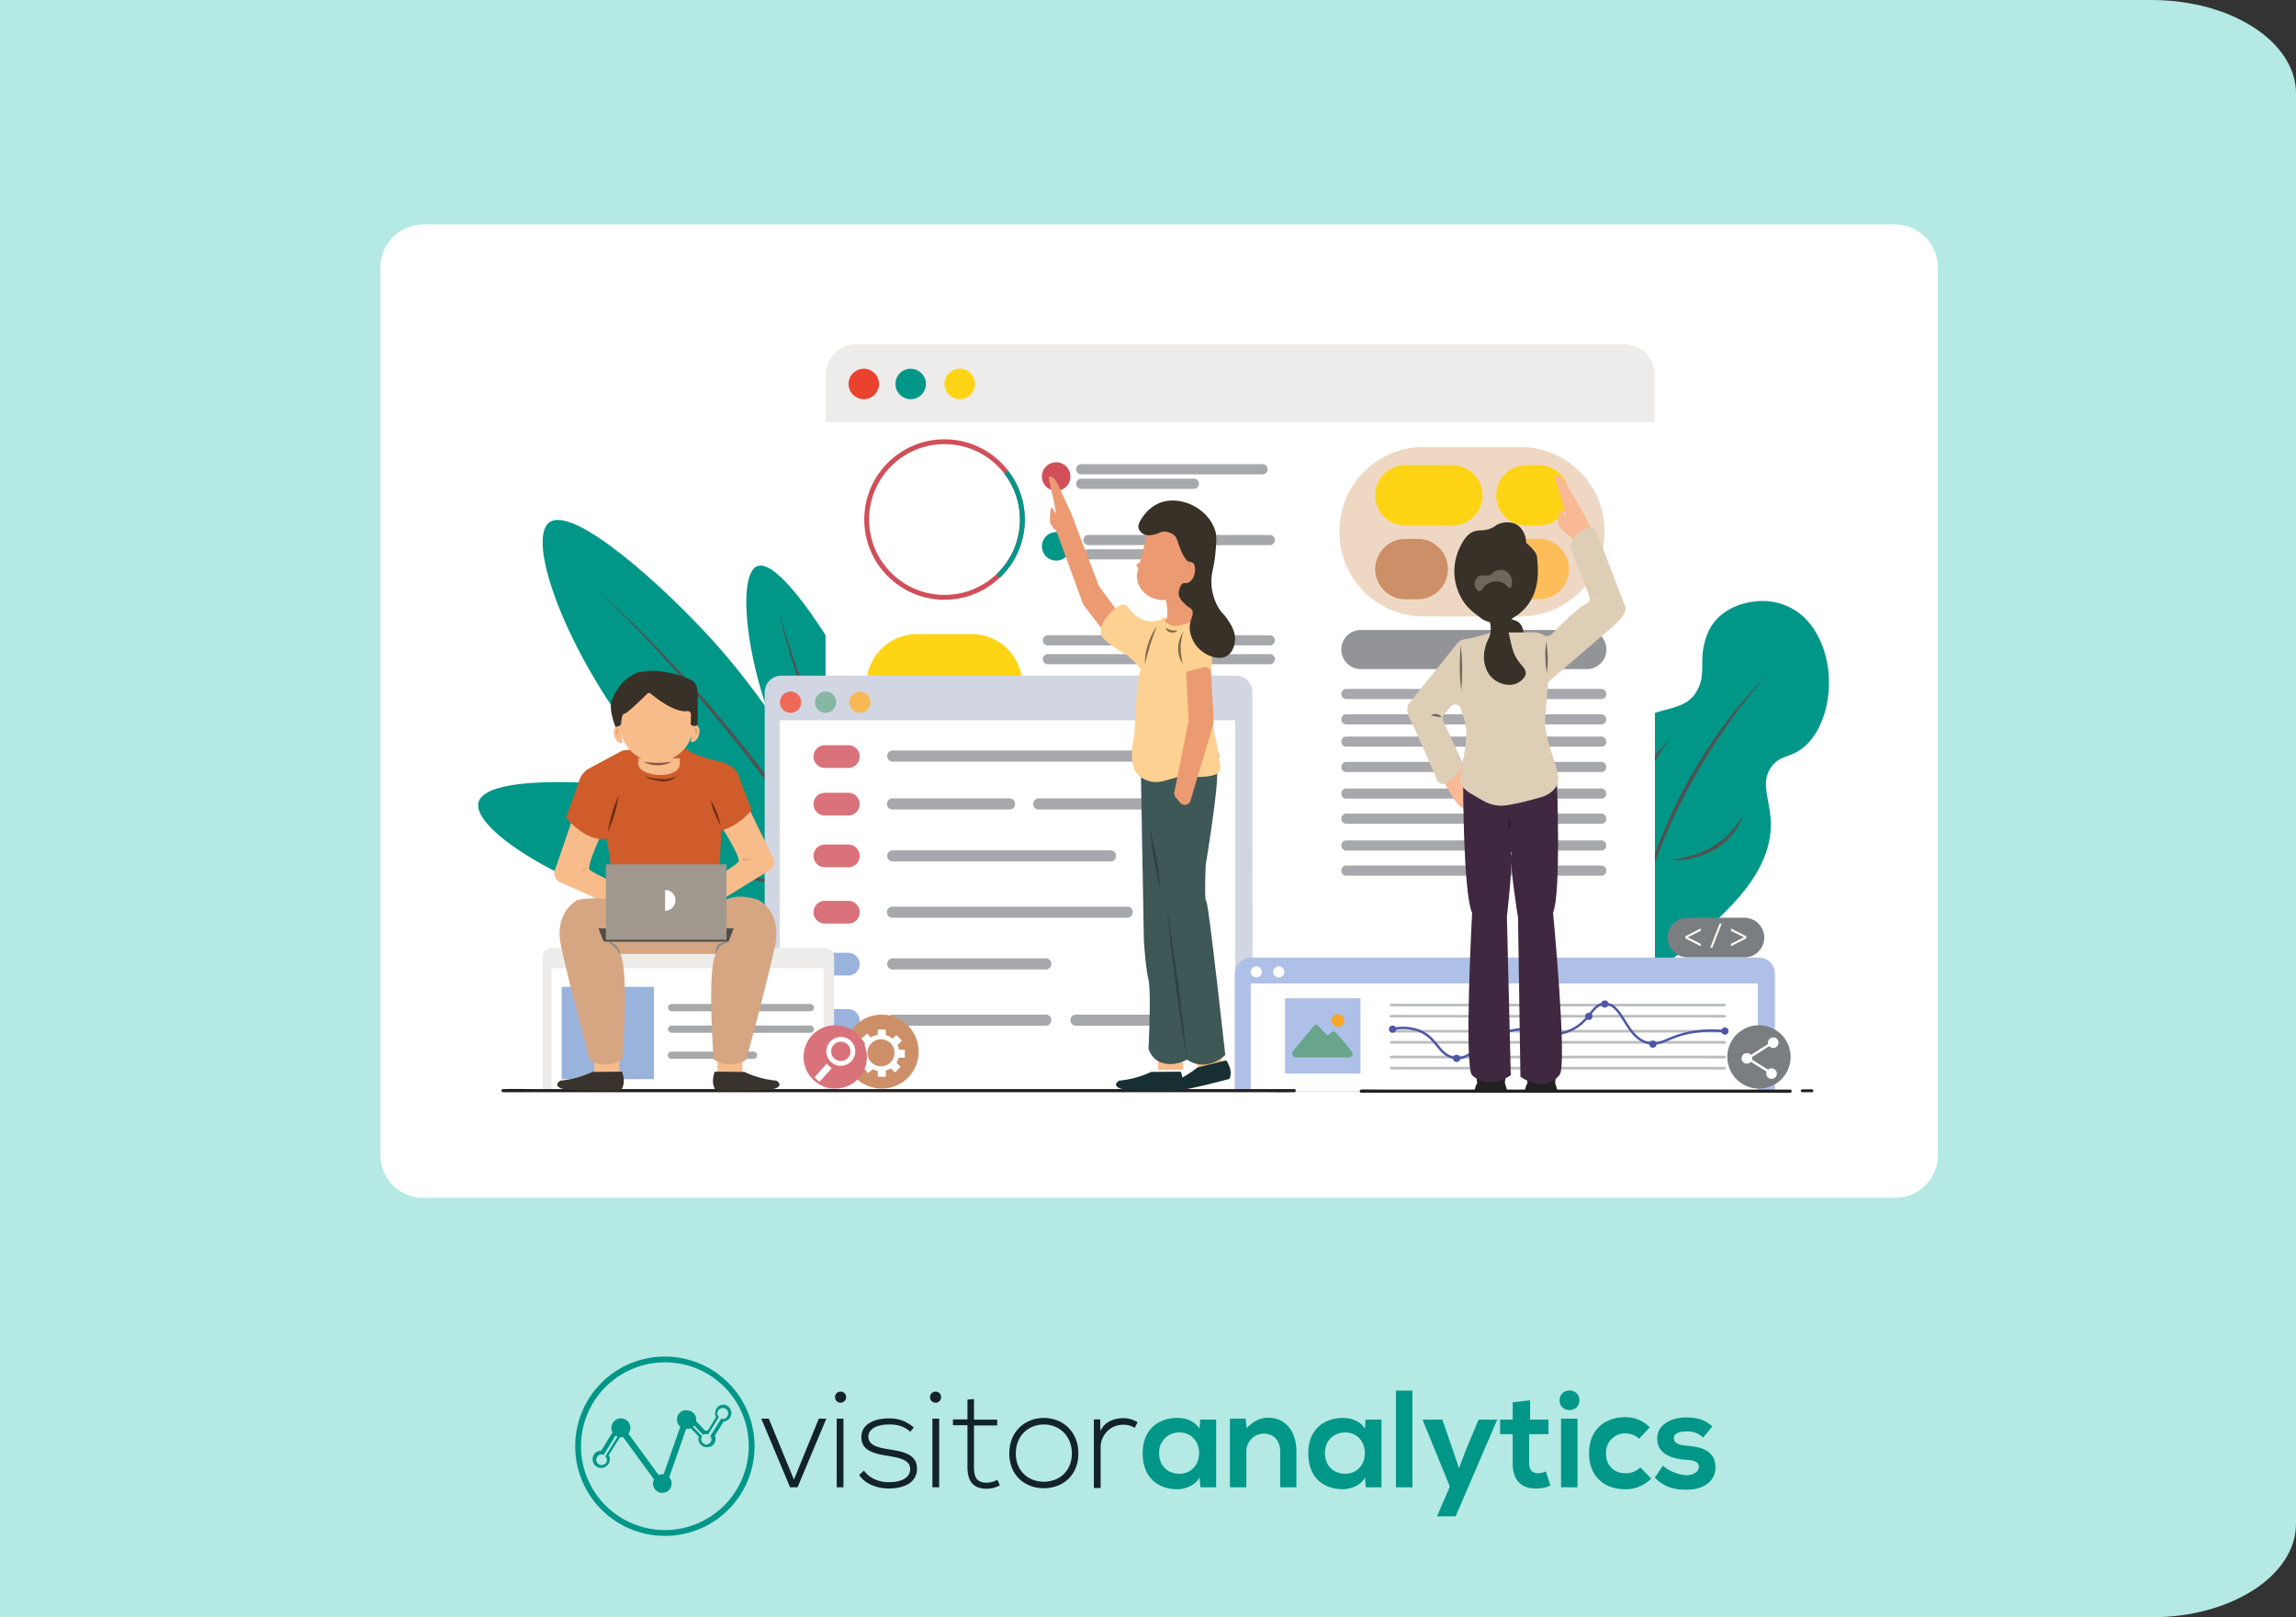 <svg id="Layer_1" data-name="Layer 1" xmlns="http://www.w3.org/2000/svg" viewBox="0 0 950 669.3"><rect x="0" y="0" width="950" height="669.3" fill="#333333" stroke="none"/><defs><style>.cls-1{fill:#b4e9e4;}.cls-2{fill:#fff;}.cls-3{fill:#009688;}.cls-4{fill:#13232a;}.cls-5{fill:#515151;}.cls-6{fill:#eeecea;}.cls-7{fill:#eb422e;}.cls-8{fill:#fed414;}.cls-10,.cls-25,.cls-29,.cls-31,.cls-55,.cls-9{fill:none;}.cls-9{stroke:#d04f59;}.cls-10,.cls-25,.cls-28,.cls-29,.cls-31,.cls-55,.cls-9{stroke-miterlimit:10;}.cls-10,.cls-28,.cls-29,.cls-9{stroke-width:2px;}.cls-10{stroke:#009688;}.cls-11{fill:#d04f59;}.cls-12{fill:#a6a8ab;}.cls-13{fill:#929497;}.cls-14{fill:#eed8c4;}.cls-15{fill:#fdbd58;}.cls-16,.cls-28{fill:#cd8f67;}.cls-17{fill:#d2d6e2;}.cls-18{fill:#d9727a;}.cls-19{fill:#9ab3dd;}.cls-20{fill:#ef6858;}.cls-21{fill:#86b7a3;}.cls-22{fill:#f6b955;}.cls-23{fill:#aec0e8;}.cls-24{fill:#bbbdbf;}.cls-25{stroke:#4d57a5;}.cls-26{fill:#4d57a5;}.cls-27{fill:#231f20;}.cls-28,.cls-29,.cls-31,.cls-55{stroke:#fff;}.cls-30{fill:#7a7e80;}.cls-32{fill:#f8bc8b;}.cls-33{fill:#172f33;}.cls-34{fill:#3e5757;}.cls-35{fill:#2f4141;}.cls-36{fill:#ec9a71;}.cls-37{fill:#fdd192;}.cls-38{fill:#d99873;}.cls-39{fill:#7f6949;}.cls-40{fill:#383128;}.cls-41{fill:#cf5c2a;}.cls-42{fill:#682e15;}.cls-43{fill:#39332e;}.cls-44{fill:#d5a681;}.cls-45{fill:#514c47;}.cls-46{fill:#a1988f;}.cls-47{fill:#8c8c8c;}.cls-48{fill:#865844;}.cls-49{fill:#f9b995;}.cls-50{fill:#232021;}.cls-51{fill:#402840;}.cls-52{fill:#301e30;}.cls-53{fill:#dfceb6;}.cls-54{fill:#70675b;}.cls-55{stroke-width:0.1px;}.cls-56{fill:#68a58c;}.cls-57{fill:#f4a72b;}.cls-58{fill:#fffaf4;}</style></defs><title>bgh-cookies-no-cookie-tracking</title><path class="cls-1" d="M1,0H891.2c33,0,59.8,17.3,59.8,38.7V630.6c0,21.4-26.8,38.7-59.8,38.7H1Z" transform="translate(-1)"/><path class="cls-2" d="M785.1,495.7h-609A17.67,17.67,0,0,1,158.4,478V110.7a17.82,17.82,0,0,1,17.7-17.8h609a17.75,17.75,0,0,1,17.7,17.8V478a17.61,17.61,0,0,1-17.7,17.7" transform="translate(-1)"/><path class="cls-3" d="M276.1,635.6a37.1,37.1,0,1,1,37.1-37.1h0a37,37,0,0,1-37.1,37.1m0-71.8a34.7,34.7,0,1,0,34.7,34.7h0a34.59,34.59,0,0,0-34.7-34.7" transform="translate(-1)"/><path class="cls-3" d="M249.8,607.5a3.59,3.59,0,0,1-3.6-3.6,5,5,0,0,1,.2-1.2,3.54,3.54,0,0,1,3.4-2.4h0l6.4-10.4,3.1,2-6.4,10.3a2.93,2.93,0,0,1,.4,1.6,3.59,3.59,0,0,1-3.5,3.7m.1-5.6a2.22,2.22,0,0,0-2.2,2.2h0a2.26,2.26,0,0,0,1.5,2.1,2.23,2.23,0,0,0,2.8-1.3h0a1.7,1.7,0,0,0,.1-.7,1.75,1.75,0,0,0-.4-1.2l-.2-.4,6.2-10-.8-.5-6.1,10-.4-.1c-.3-.1-.4-.2-.5-.1" transform="translate(-1)"/><path class="cls-3" d="M293.5,598.9a2.77,2.77,0,0,1-.9-.1,3.49,3.49,0,0,1-2.5-4.3h0l-6.7-7L286,585l6.8,7.1a4.1,4.1,0,0,1,1.1-.1l3.4-5.6a2.93,2.93,0,0,1-.4-1.6,3.54,3.54,0,0,1,3.5-3.5h.1a3.57,3.57,0,0,1,3.1,3.9,3.61,3.61,0,0,1-3.2,3.1h0l-3.6,5.8a4.07,4.07,0,0,1,.2,2.2,3.56,3.56,0,0,1-1.6,2.2,4.33,4.33,0,0,1-1.9.4m-8.4-11.2,6.4,6.7-.2.4-.1.2a2.23,2.23,0,0,0,1.5,2.7h0a2,2,0,0,0,1.1,0,2.16,2.16,0,0,0,1.5-2.6.52.52,0,0,0-.2-.4l-.2-.4,4.5-7.2.4.1h.2a2.24,2.24,0,0,0,2.3-2.2,2.18,2.18,0,0,0-2.2-2.3,2.22,2.22,0,0,0-2.3,2.1h0a1.84,1.84,0,0,0,.4,1.3l.2.4-4.4,7.1-.5-.1a2.46,2.46,0,0,0-1.2.1l-.4.2-6.3-6.7Z" transform="translate(-1)"/><path class="cls-3" d="M284.9,583.6a3.8,3.8,0,0,0-3.8,3.8,3.75,3.75,0,0,0,1.4,3l-6.9,19.7h-.5a4.53,4.53,0,0,0-1.6.3L261,593.3a3.92,3.92,0,1,0-5.5.7,4.07,4.07,0,0,0,2.4.8,2.77,2.77,0,0,0,.9-.1l12.8,17.5a4.71,4.71,0,0,0-.4,1.7,3.85,3.85,0,0,0,7.7.1,3.54,3.54,0,0,0-1-2.6l7-20.1a3.81,3.81,0,1,0,.4-7.6l-.4-.1" transform="translate(-1)"/><polygon class="cls-4" points="315 587.1 318.1 587.1 328.5 612.3 338.8 587.1 341.9 587.1 330 615.5 326.9 615.5 315 587.1"/><path class="cls-4" d="M351.1,578.2a2.3,2.3,0,1,1-2.3-2.3,2.26,2.26,0,0,1,2.3,2.3m-3.9,37.3H350V587.1h-2.8Z" transform="translate(-1)"/><path class="cls-4" d="M377.6,592.5c-2.8-2.5-5.6-3-8.8-3-4.4,0-8.6,1.6-8.5,5.2.1,3.8,5,4.5,8.5,5.1,5,.8,11.9,1.7,11.6,8.3-.2,6.2-6.6,7.9-11.6,7.9s-9.9-1.9-12.3-5.6l2-1.8c2.4,3.4,6.5,4.8,10.3,4.8,3.4,0,8.6-.9,8.8-5.3.1-4-4.5-4.8-9.2-5.6-5.5-.9-10.9-2-11-7.6s5.5-7.9,11.2-7.9a14.54,14.54,0,0,1,10.5,3.8Z" transform="translate(-1)"/><path class="cls-4" d="M390.4,578.2a2.3,2.3,0,1,1-2.3-2.3,2.26,2.26,0,0,1,2.3,2.3m-3.6,37.3h2.8V587.1h-2.8Z" transform="translate(-1)"/><path class="cls-4" d="M404,579v8.5h9.6v2.4H404v17.2c0,3.8.8,6.5,5.3,6.5a10,10,0,0,0,4.4-1.2l1,2.3a11.43,11.43,0,0,1-5.4,1.4c-6.1,0-8-3.6-8-9.1V589.8h-6v-2.4h6v-8.2Z" transform="translate(-1)"/><path class="cls-4" d="M418.6,601.5c0-9,6.4-14.7,14.3-14.7s14.3,5.7,14.3,14.7-6.4,14.4-14.3,14.4-14.3-5.4-14.3-14.4m25.9,0c0-7.3-5.2-12-11.6-12s-11.6,4.7-11.6,12,5.2,11.7,11.6,11.7,11.6-4.4,11.6-11.7" transform="translate(-1)"/><path class="cls-4" d="M456.2,587.1l.1,5.1c1.8-3.9,5.8-5.3,9.4-5.3a10.72,10.72,0,0,1,6,1.7l-1.2,2.3a8.88,8.88,0,0,0-4.8-1.3,9.33,9.33,0,0,0-9.3,9.5v16.7h-2.8V587.4h2.6Z" transform="translate(-1)"/><path class="cls-3" d="M497.6,587.5h6.6v28h-6.5l-.4-4.1c-1.6,3.3-6,4.9-9.1,4.9-8.3,0-14.4-5-14.4-14.9,0-9.7,6.4-14.7,14.6-14.6,3.7,0,7.3,1.7,8.9,4.5Zm-17,13.9c0,5.3,3.7,8.5,8.3,8.5,11,0,11-17.1,0-17.1a8.23,8.23,0,0,0-8.3,8.6" transform="translate(-1)"/><path class="cls-3" d="M530.7,615.5V600.8c0-4.3-2.4-7.6-7-7.5a7.28,7.28,0,0,0-7,7.3v14.9h-6.8V587.1h6.5l.4,3.9c2.8-2.8,5.6-4.3,9-4.3,6.5,0,11.6,5,11.6,13.9v14.9Z" transform="translate(-1)"/><path class="cls-3" d="M566,587.5h6.6v28h-6.5l-.3-4.1c-1.6,3.3-6,4.9-9.1,4.9-8.3,0-14.4-5-14.4-14.9,0-9.7,6.4-14.7,14.6-14.6,3.7,0,7.3,1.7,8.9,4.5Zm-16.8,13.9c0,5.3,3.7,8.5,8.3,8.5,11,0,11-17.1,0-17.1-4.7.1-8.3,3.3-8.3,8.6" transform="translate(-1)"/><rect class="cls-3" x="577.6" y="575.5" width="6.8" height="40"/><polygon class="cls-3" points="619.5 587.5 602.3 627.5 594.6 627.5 599.9 615.2 588.6 587.5 596.8 587.5 601 599.7 603.7 607.6 606.6 599.9 611.8 587.5 619.5 587.5"/><path class="cls-3" d="M634.1,579.5v8h7.6v6h-8v12.2c0,2.7,1.5,4,3.6,4a7.64,7.64,0,0,0,3.3-.8l1.9,5.9a13.88,13.88,0,0,1-5.7,1.2c-6,.2-9.9-3.2-9.9-10.3V593.5h-5.2v-6h5.2v-7.2Z" transform="translate(-1)"/><path class="cls-3" d="M654.5,579.5c0,5.4-8.2,5.4-8.2,0s8.2-5.4,8.2,0m-7.6,36h6.8V587.1h-6.8Z" transform="translate(-1)"/><path class="cls-3" d="M684.2,611.9a14.64,14.64,0,0,1-10.8,4.4c-8.2,0-14.9-4.9-14.9-14.9s6.8-14.9,14.9-14.9a13.66,13.66,0,0,1,10.2,4.2l-4.4,4.7a8.4,8.4,0,0,0-5.6-2.2,7.86,7.86,0,0,0-8.1,7.7h0v.6c0,5.3,3.6,8.2,8,8.2a8.51,8.51,0,0,0,6.2-2.4Z" transform="translate(-1)"/><path class="cls-3" d="M705.7,594.9a9.09,9.09,0,0,0-7-2.5c-3.3,0-5.1,1-5.1,2.8s1.6,2.8,5.2,3.1c5.3.4,12,1.6,12,9,0,5-4,9.2-12.1,9.2-4.4,0-8.9-.8-13-5l3.4-5c2,2.2,6.5,3.9,9.7,4,2.6,0,5.1-1.3,5.1-3.4s-1.6-2.8-5.6-3c-5.3-.4-11.6-2.3-11.6-8.7s6.7-8.8,11.9-8.8c4.4,0,7.7.8,10.9,3.7Z" transform="translate(-1)"/><path class="cls-3" d="M386.6,374.7c-2.3,11.7-48.6,14.4-83.8,9.1C248.1,375.7,195.6,345.1,199,332c3.2-12,54-8.9,83.6-4C333.6,336.5,389.2,361.2,386.6,374.7Z" transform="translate(-1)"/><path class="cls-3" d="M348.2,366.6c-9.1,7.8-46.9-19.1-71.2-45.2-37.6-40.5-59.6-97.2-48.7-105.2,10-7.4,47.7,26.8,67.8,49.1C330.6,303.6,358.6,357.6,348.2,366.6Z" transform="translate(-1)"/><path class="cls-3" d="M372.5,365.8c-8,3.9-30.3-22.7-42.9-46.2-19.5-36.4-24.6-81.6-15.3-85.3,8.6-3.4,29.4,28.4,39.7,48.3C371.7,317,381.7,361.3,372.5,365.8Z" transform="translate(-1)"/><path class="cls-5" d="M236.9,339.2c5.3,2.1,10.6,4.2,15.9,6.1s10.7,3.8,16.1,5.6c10.8,3.5,21.7,6.7,32.8,9.3,11,2.8,22.2,5,33.4,6.9,5.6,1,11.2,1.8,16.9,2.5s11.3,1.4,16.9,2c-5.7-.3-11.4-.7-17-1.3s-11.3-1.3-17-2.1c-11.3-1.7-22.5-3.9-33.5-6.6q-8.25-2.1-16.5-4.5c-5.5-1.6-10.9-3.3-16.3-5.2s-10.7-3.9-16-6S242.1,341.6,236.9,339.2Z" transform="translate(-1)"/><path class="cls-5" d="M323.2,253.4c1.7,5.4,3.4,10.9,5.2,16.3s3.7,10.7,5.7,16.1c4,10.6,8.4,21.1,13.2,31.4s10,20.4,15.5,30.4c2.7,5,5.6,9.9,8.6,14.7s6,9.7,9,14.5c-3.4-4.6-6.5-9.3-9.7-14.1s-6.1-9.6-9-14.6c-5.8-9.8-11-20-15.8-30.3-2.4-5.2-4.7-10.4-6.8-15.7s-4.2-10.6-6.1-16-3.7-10.8-5.3-16.2S324.6,258.9,323.2,253.4Z" transform="translate(-1)"/><path class="cls-5" d="M249.6,245.4c5.4,4.9,10.6,9.9,15.8,15s10.2,10.4,15.1,15.7c9.9,10.7,19.3,21.8,28.4,33.1s17.6,23.1,25.7,35.2c4,6,8,12.2,11.8,18.3s7.5,12.5,11,18.8c-3.8-6.2-7.6-12.3-11.6-18.4s-8-12.1-12.1-18.1q-12.45-17.85-25.9-35c-4.5-5.7-9.1-11.3-13.8-16.9s-9.5-11-14.3-16.4-9.8-10.7-14.8-16C259.9,255.6,254.7,250.5,249.6,245.4Z" transform="translate(-1)"/><path class="cls-3" d="M680.7,399.9c8,2.3,17.1-6.3,28.7-17.3,9.4-8.9,24.4-23.1,24.3-41.6-.1-9.9-4.5-16.6,0-23.3,3.4-5.1,7.8-4.1,12.9-7.9,12.7-9.6,16.1-37.4,2-53.2a25.16,25.16,0,0,0-20.4-7.8c-10,.8-18,5.9-21,14.2-3.8,10.4.2,15.6-4.2,23.1-4.4,7.7-13.8,6.7-20.8,10.4C655.3,310.4,659.2,393.6,680.7,399.9Z" transform="translate(-1)"/><path class="cls-5" d="M731.2,280.1c-3.3,3.9-6.5,7.9-9.6,11.9s-6.1,8.2-8.9,12.4a248.29,248.29,0,0,0-15.5,26.3c-2.3,4.5-4.5,9.1-6.5,13.8s-3.9,9.4-5.6,14.2-3.4,9.6-4.8,14.5-2.8,9.8-4,14.8q1.35-7.5,3.3-15c1.3-4.9,2.8-9.8,4.4-14.7a214.91,214.91,0,0,1,27.7-54.6c3-4.2,6-8.3,9.3-12.2S727.7,283.8,731.2,280.1Z" transform="translate(-1)"/><path class="cls-5" d="M692.1,355.9a54.42,54.42,0,0,0,9.1-1.9,35.17,35.17,0,0,0,8.4-3.7,39.25,39.25,0,0,0,7.2-5.7,41.38,41.38,0,0,0,5.5-7.5,25.15,25.15,0,0,1-4.6,8.3c-.5.6-1,1.2-1.6,1.8a13.72,13.72,0,0,1-1.8,1.6c-.6.5-1.2,1-1.9,1.5l-1,.7-1,.6a32.36,32.36,0,0,1-8.9,3.5A33.25,33.25,0,0,1,692.1,355.9Z" transform="translate(-1)"/><path class="cls-5" d="M691.6,306.4a50.13,50.13,0,0,0-5.9,8.8c-.8,1.6-1.5,3.2-2.2,4.8-.3.8-.6,1.6-.9,2.5s-.5,1.7-.7,2.5c-.4,1.7-.8,3.4-1.1,5.1a45.73,45.73,0,0,0-.5,5.2,62.67,62.67,0,0,0,.4,10.6,37.8,37.8,0,0,1-1.6-10.6,39.91,39.91,0,0,1,1.3-10.8,36.89,36.89,0,0,1,4.3-10A33.35,33.35,0,0,1,691.6,306.4Z" transform="translate(-1)"/><path class="cls-6" d="M355.4,142.5H672.9a12.76,12.76,0,0,1,12.8,12.8V451.6H342.6V155.3A12.76,12.76,0,0,1,355.4,142.5Z" transform="translate(-1)"/><rect class="cls-2" x="341.6" y="174.7" width="343.1" height="276.8"/><circle class="cls-7" cx="357.4" cy="158.9" r="6.3"/><circle class="cls-3" cx="376.8" cy="158.9" r="6.3"/><circle class="cls-8" cx="397.1" cy="158.9" r="6.3"/><circle class="cls-9" cx="390.8" cy="215" r="32.2"/><path class="cls-10" d="M417.4,195.5a32.19,32.19,0,0,1,3.7,33,31.94,31.94,0,0,1-7.1,9.9" transform="translate(-1)"/><path class="cls-11" d="M438,203.1h0a5.91,5.91,0,0,1-5.9-5.9h0a5.91,5.91,0,0,1,5.9-5.9h0a5.91,5.91,0,0,1,5.9,5.9h0A5.85,5.85,0,0,1,438,203.1Z" transform="translate(-1)"/><path class="cls-3" d="M438,232h0a5.91,5.91,0,0,1-5.9-5.9h0a5.91,5.91,0,0,1,5.9-5.9h0a5.91,5.91,0,0,1,5.9,5.9h0A5.85,5.85,0,0,1,438,232Z" transform="translate(-1)"/><path class="cls-12" d="M523.4,196.3h-75a2.05,2.05,0,0,1-2.1-2.1h0a2.05,2.05,0,0,1,2.1-2.1h75a2.05,2.05,0,0,1,2.1,2.1h0A2.11,2.11,0,0,1,523.4,196.3Z" transform="translate(-1)"/><path class="cls-12" d="M495,202.3H448.4a2.05,2.05,0,0,1-2.1-2.1h0a2.05,2.05,0,0,1,2.1-2.1H495a2.05,2.05,0,0,1,2.1,2.1h0A2.11,2.11,0,0,1,495,202.3Z" transform="translate(-1)"/><path class="cls-12" d="M526.4,225.6h-75a2.05,2.05,0,0,1-2.1-2.1h0a2.05,2.05,0,0,1,2.1-2.1h75a2.05,2.05,0,0,1,2.1,2.1h0A2.11,2.11,0,0,1,526.4,225.6Z" transform="translate(-1)"/><path class="cls-12" d="M498,231.5H451.4a2.05,2.05,0,0,1-2.1-2.1h0a2.05,2.05,0,0,1,2.1-2.1H498a2.05,2.05,0,0,1,2.1,2.1h0A2.05,2.05,0,0,1,498,231.5Z" transform="translate(-1)"/><path class="cls-8" d="M403,304.4H380.5a21,21,0,0,1-21-21h0a21,21,0,0,1,21-21H403a21,21,0,0,1,21,21h0A21,21,0,0,1,403,304.4Z" transform="translate(-1)"/><path class="cls-12" d="M526.4,267.1H434.6a2.05,2.05,0,0,1-2.1-2.1h0a2.05,2.05,0,0,1,2.1-2.1h91.8a2.05,2.05,0,0,1,2.1,2.1h0A2.11,2.11,0,0,1,526.4,267.1Z" transform="translate(-1)"/><path class="cls-12" d="M526.4,274.9H434.6a2.05,2.05,0,0,1-2.1-2.1h0a2.05,2.05,0,0,1,2.1-2.1h91.8a2.05,2.05,0,0,1,2.1,2.1h0A2.18,2.18,0,0,1,526.4,274.9Z" transform="translate(-1)"/><path class="cls-12" d="M663.6,289.3H558.1a2.05,2.05,0,0,1-2.1-2.1h0a2.05,2.05,0,0,1,2.1-2.1H663.5a2.05,2.05,0,0,1,2.1,2.1h0A1.92,1.92,0,0,1,663.6,289.3Z" transform="translate(-1)"/><path class="cls-13" d="M657.6,276.9H564.1a8.07,8.07,0,0,1-8.1-8.1h0a8.07,8.07,0,0,1,8.1-8.1h93.5a8.07,8.07,0,0,1,8.1,8.1h0A8.13,8.13,0,0,1,657.6,276.9Z" transform="translate(-1)"/><path class="cls-12" d="M663.6,299.8H558.1a2.05,2.05,0,0,1-2.1-2.1h0a2.05,2.05,0,0,1,2.1-2.1H663.5a2.05,2.05,0,0,1,2.1,2.1h0A2,2,0,0,1,663.6,299.8Z" transform="translate(-1)"/><path class="cls-12" d="M663.6,309H558.1a2.05,2.05,0,0,1-2.1-2.1h0a2.05,2.05,0,0,1,2.1-2.1H663.5a2.05,2.05,0,0,1,2.1,2.1h0A1.92,1.92,0,0,1,663.6,309Z" transform="translate(-1)"/><path class="cls-12" d="M663.6,319.5H558.1a2.05,2.05,0,0,1-2.1-2.1h0a2.05,2.05,0,0,1,2.1-2.1H663.5a2.05,2.05,0,0,1,2.1,2.1h0A2,2,0,0,1,663.6,319.5Z" transform="translate(-1)"/><path class="cls-12" d="M663.6,330.5H558.1a2.05,2.05,0,0,1-2.1-2.1h0a2.05,2.05,0,0,1,2.1-2.1H663.5a2.05,2.05,0,0,1,2.1,2.1h0A2,2,0,0,1,663.6,330.5Z" transform="translate(-1)"/><path class="cls-12" d="M663.6,340.9H558.1a2.05,2.05,0,0,1-2.1-2.1h0a2.05,2.05,0,0,1,2.1-2.1H663.5a2.05,2.05,0,0,1,2.1,2.1h0A1.92,1.92,0,0,1,663.6,340.9Z" transform="translate(-1)"/><path class="cls-12" d="M663.6,352H558.1a2.05,2.05,0,0,1-2.1-2.1h0a2.05,2.05,0,0,1,2.1-2.1H663.5a2.05,2.05,0,0,1,2.1,2.1h0A2,2,0,0,1,663.6,352Z" transform="translate(-1)"/><path class="cls-12" d="M663.6,362.4H558.1a2.05,2.05,0,0,1-2.1-2.1h0a2.05,2.05,0,0,1,2.1-2.1H663.5a2.05,2.05,0,0,1,2.1,2.1h0A1.92,1.92,0,0,1,663.6,362.4Z" transform="translate(-1)"/><path class="cls-14" d="M630.1,255.1H590a34.83,34.83,0,0,1-34.8-34.8v-.5A34.83,34.83,0,0,1,590,185h40.1a34.83,34.83,0,0,1,34.8,34.8v.5A34.76,34.76,0,0,1,630.1,255.1Z" transform="translate(-1)"/><path class="cls-8" d="M601.9,217.5H582.5A12.5,12.5,0,0,1,570,205h0a12.5,12.5,0,0,1,12.5-12.5h19.4A12.5,12.5,0,0,1,614.4,205h0A12.5,12.5,0,0,1,601.9,217.5Z" transform="translate(-1)"/><path class="cls-8" d="M637.7,217.5h-5.1A12.5,12.5,0,0,1,620.1,205h0a12.5,12.5,0,0,1,12.5-12.5h5.1A12.5,12.5,0,0,1,650.2,205h0A12.5,12.5,0,0,1,637.7,217.5Z" transform="translate(-1)"/><path class="cls-15" d="M618.3,223h19.4a12.5,12.5,0,0,1,12.5,12.5h0A12.5,12.5,0,0,1,637.7,248H618.3a12.5,12.5,0,0,1-12.5-12.5h0A12.57,12.57,0,0,1,618.3,223Z" transform="translate(-1)"/><path class="cls-16" d="M582.5,223h5.1a12.5,12.5,0,0,1,12.5,12.5h0A12.5,12.5,0,0,1,587.6,248h-5.1A12.5,12.5,0,0,1,570,235.5h0A12.57,12.57,0,0,1,582.5,223Z" transform="translate(-1)"/><path class="cls-17" d="M519.2,337.5v-51a6.91,6.91,0,0,0-6.9-6.9h-188a6.91,6.91,0,0,0-6.9,6.9V451.7H519.3l-.1-114.2Z" transform="translate(-1)"/><rect class="cls-2" x="322.6" y="298.1" width="188.5" height="153.5"/><path class="cls-18" d="M352,317.8h-9.7a4.69,4.69,0,0,1-4.7-4.7h0a4.69,4.69,0,0,1,4.7-4.7H352a4.69,4.69,0,0,1,4.7,4.7h0A4.69,4.69,0,0,1,352,317.8Z" transform="translate(-1)"/><path class="cls-18" d="M352,337.5h-9.7a4.69,4.69,0,0,1-4.7-4.7h0a4.69,4.69,0,0,1,4.7-4.7H352a4.69,4.69,0,0,1,4.7,4.7h0A4.69,4.69,0,0,1,352,337.5Z" transform="translate(-1)"/><path class="cls-18" d="M352,358.9h-9.7a4.69,4.69,0,0,1-4.7-4.7h0a4.69,4.69,0,0,1,4.7-4.7H352a4.69,4.69,0,0,1,4.7,4.7h0A4.63,4.63,0,0,1,352,358.9Z" transform="translate(-1)"/><path class="cls-18" d="M352,382.2h-9.7a4.69,4.69,0,0,1-4.7-4.7h0a4.69,4.69,0,0,1,4.7-4.7H352a4.69,4.69,0,0,1,4.7,4.7h0A4.63,4.63,0,0,1,352,382.2Z" transform="translate(-1)"/><path class="cls-19" d="M352,403.7h-9.7a4.69,4.69,0,0,1-4.7-4.7h0a4.69,4.69,0,0,1,4.7-4.7H352a4.69,4.69,0,0,1,4.7,4.7h0A4.63,4.63,0,0,1,352,403.7Z" transform="translate(-1)"/><path class="cls-19" d="M352,427h-9.7a4.69,4.69,0,0,1-4.7-4.7h0a4.69,4.69,0,0,1,4.7-4.7H352a4.69,4.69,0,0,1,4.7,4.7h0A4.69,4.69,0,0,1,352,427Z" transform="translate(-1)"/><path class="cls-12" d="M503.2,315.2H370.4a2.26,2.26,0,0,1-2.3-2.3h0a2.26,2.26,0,0,1,2.3-2.3H503.2a2.26,2.26,0,0,1,2.3,2.3h0A2.33,2.33,0,0,1,503.2,315.2Z" transform="translate(-1)"/><path class="cls-12" d="M418.7,335H370.3a2.26,2.26,0,0,1-2.3-2.3h0a2.26,2.26,0,0,1,2.3-2.3h48.4a2.26,2.26,0,0,1,2.3,2.3h0A2.26,2.26,0,0,1,418.7,335Z" transform="translate(-1)"/><path class="cls-12" d="M478.3,335H430.8a2.26,2.26,0,0,1-2.3-2.3h0a2.26,2.26,0,0,1,2.3-2.3h47.5a2.26,2.26,0,0,1,2.3,2.3h0A2.33,2.33,0,0,1,478.3,335Z" transform="translate(-1)"/><path class="cls-12" d="M460.5,356.5H370.4a2.26,2.26,0,0,1-2.3-2.3h0a2.26,2.26,0,0,1,2.3-2.3h90.1a2.26,2.26,0,0,1,2.3,2.3h0A2.26,2.26,0,0,1,460.5,356.5Z" transform="translate(-1)"/><path class="cls-12" d="M467.4,379.8H370.3a2.26,2.26,0,0,1-2.3-2.3h0a2.26,2.26,0,0,1,2.3-2.3h97.1a2.26,2.26,0,0,1,2.3,2.3h0A2.33,2.33,0,0,1,467.4,379.8Z" transform="translate(-1)"/><path class="cls-12" d="M433.7,401.2H370.4a2.26,2.26,0,0,1-2.3-2.3h0a2.26,2.26,0,0,1,2.3-2.3h63.3a2.26,2.26,0,0,1,2.3,2.3h0A2.33,2.33,0,0,1,433.7,401.2Z" transform="translate(-1)"/><path class="cls-12" d="M433.7,424.5H370.4a2.26,2.26,0,0,1-2.3-2.3h0a2.26,2.26,0,0,1,2.3-2.3h63.3a2.26,2.26,0,0,1,2.3,2.3h0A2.33,2.33,0,0,1,433.7,424.5Z" transform="translate(-1)"/><path class="cls-12" d="M502.3,424.5H446.2a2.26,2.26,0,0,1-2.3-2.3h0a2.26,2.26,0,0,1,2.3-2.3h56.1a2.26,2.26,0,0,1,2.3,2.3h0A2.33,2.33,0,0,1,502.3,424.5Z" transform="translate(-1)"/><circle class="cls-20" cx="327.1" cy="290.6" r="4.4"/><circle class="cls-21" cx="341.6" cy="290.6" r="4.4"/><circle class="cls-22" cx="355.8" cy="290.6" r="4.4"/><path class="cls-6" d="M342.5,392.3H229.2a3.69,3.69,0,0,0-3.7,3.7v55.6H346.1V396A3.67,3.67,0,0,0,342.5,392.3Z" transform="translate(-1)"/><rect class="cls-2" x="228.2" y="400.7" width="112.6" height="50.7"/><rect class="cls-19" x="232.4" y="408.4" width="38.2" height="38.2"/><path class="cls-12" d="M336.3,418.5H278.9a1.54,1.54,0,0,1-1.5-1.5h0a1.54,1.54,0,0,1,1.5-1.5h57.4a1.54,1.54,0,0,1,1.5,1.5h0A1.54,1.54,0,0,1,336.3,418.5Z" transform="translate(-1)"/><path class="cls-12" d="M336.3,427.4H278.9a1.54,1.54,0,0,1-1.5-1.5h0a1.54,1.54,0,0,1,1.5-1.5h57.4a1.54,1.54,0,0,1,1.5,1.5h0A1.47,1.47,0,0,1,336.3,427.4Z" transform="translate(-1)"/><path class="cls-12" d="M312.8,438.2h-34a1.54,1.54,0,0,1-1.5-1.5h0a1.54,1.54,0,0,1,1.5-1.5h34a1.54,1.54,0,0,1,1.5,1.5h0A1.54,1.54,0,0,1,312.8,438.2Z" transform="translate(-1)"/><path class="cls-23" d="M728.7,396.3h-210a6.81,6.81,0,0,0-6.8,6.8v48.6H735.4V403A6.58,6.58,0,0,0,728.7,396.3Z" transform="translate(-1)"/><rect class="cls-2" x="517.5" y="407" width="209.8" height="44.6"/><circle class="cls-2" cx="519.8" cy="402.2" r="2.3"/><circle class="cls-2" cx="529.1" cy="402.2" r="2.3"/><path class="cls-24" d="M576.6,416.5H709c1.8,0,3.6.1,5.4,0h.2a.55.55,0,0,0,0-1.1H582.2c-1.8,0-3.6-.1-5.4,0h-.2a.55.55,0,0,0,0,1.1Z" transform="translate(-1)"/><path class="cls-24" d="M576.6,421.1H709c1.8,0,3.6.1,5.4,0h.2a.55.55,0,0,0,0-1.1H582.2c-1.8,0-3.6-.1-5.4,0h-.2a.55.55,0,0,0,0,1.1Z" transform="translate(-1)"/><path class="cls-24" d="M576.6,427.3H709c1.8,0,3.6.1,5.4,0h.2a.55.55,0,0,0,0-1.1H582.2c-1.8,0-3.6-.1-5.4,0h-.2c-.7-.1-.7,1.1,0,1.1Z" transform="translate(-1)"/><path class="cls-24" d="M576.6,431.9H709c1.8,0,3.6.1,5.4,0h.2a.55.55,0,0,0,0-1.1H582.2c-1.8,0-3.6-.1-5.4,0h-.2a.55.55,0,0,0,0,1.1Z" transform="translate(-1)"/><path class="cls-24" d="M576.6,438H709c1.8,0,3.6.1,5.4,0h.2a.55.55,0,0,0,0-1.1H582.2c-1.8,0-3.6-.1-5.4,0h-.2a.55.55,0,0,0,0,1.1Z" transform="translate(-1)"/><path class="cls-24" d="M576.6,442.6H709c1.8,0,3.6.1,5.4,0h.2a.55.55,0,0,0,0-1.1H582.2c-1.8,0-3.6-.1-5.4,0h-.2a.55.55,0,0,0,0,1.1Z" transform="translate(-1)"/><path class="cls-25" d="M576.6,426a19.73,19.73,0,0,1,10.5.2c8.3,2.6,8.7,9.7,14.8,11.4,8.2,2.4,11.8-9.1,26.2-11.4,10.7-1.7,13.8,3.9,22.2.4,8.8-3.6,9.3-11.3,14.8-11.2,7.6.1,8.5,14.5,18.3,16.3,5.9,1.1,8.4-3.6,20.4-4.9a49.63,49.63,0,0,1,11,0" transform="translate(-1)"/><circle class="cls-26" cx="576.2" cy="425.9" r="1.5"/><circle class="cls-26" cx="602.7" cy="438" r="1.5"/><circle class="cls-26" cx="636" cy="426.7" r="1.5"/><circle class="cls-26" cx="657.4" cy="420.6" r="1.5"/><circle class="cls-26" cx="664" cy="415.5" r="1.5"/><circle class="cls-26" cx="683.9" cy="432.1" r="1.5"/><circle class="cls-26" cx="713.7" cy="426.7" r="1.5"/><path class="cls-27" d="M209.1,452H523.2c4.2,0,8.5.1,12.7,0h.6a.65.65,0,0,0,0-1.3H222.4c-4.2,0-8.5-.1-12.7,0h-.6c-.8.1-.8,1.3,0,1.3Z" transform="translate(-1)"/><path class="cls-27" d="M564.2,452.2H734.5c2.3,0,4.6.1,6.9,0h.3a.65.65,0,0,0,0-1.3H571.4c-2.3,0-4.6-.1-6.9,0h-.3c-.8.1-.8,1.3,0,1.3Z" transform="translate(-1)"/><path class="cls-27" d="M746.7,452h4a.6.6,0,0,0,0-1.2h-4a.65.65,0,0,0-.6.6.58.58,0,0,0,.6.6Z" transform="translate(-1)"/><path class="cls-16" d="M365.8,450.5h0a15.3,15.3,0,0,1-15.3-15.3h0a15.3,15.3,0,0,1,15.3-15.3h0a15.3,15.3,0,0,1,15.3,15.3h0A15.24,15.24,0,0,1,365.8,450.5Z" transform="translate(-1)"/><circle class="cls-28" cx="364.5" cy="435.7" r="6.6"/><rect class="cls-2" x="363.2" y="426.1" width="3.3" height="3.3"/><rect class="cls-2" x="363.2" y="442.3" width="3.3" height="3.3"/><rect class="cls-2" x="354.6" y="434.4" width="3.3" height="3.3"/><rect class="cls-2" x="371.1" y="434.4" width="3.3" height="3.3"/><rect class="cls-2" x="358.02" y="428.37" width="3.3" height="3.3" transform="translate(-194.19 337.11) rotate(-40.55)"/><rect class="cls-2" x="370.21" y="429" width="3.3" height="3.3" transform="translate(-196.6 389.08) rotate(-45)"/><rect class="cls-2" x="358.73" y="440.13" width="3.3" height="3.3" transform="translate(-201.66 340.39) rotate(-40.55)"/><rect class="cls-2" x="369.66" y="439.84" width="3.3" height="3.3" transform="translate(-204.42 391.87) rotate(-45)"/><path class="cls-18" d="M346.6,450.5h0a13.08,13.08,0,0,1-13.1-13.1h0a13.08,13.08,0,0,1,13.1-13.1h0a13.08,13.08,0,0,1,13.1,13.1h0A13.08,13.08,0,0,1,346.6,450.5Z" transform="translate(-1)"/><circle class="cls-29" cx="347.9" cy="435.1" r="5"/><rect class="cls-2" x="337.75" y="442.54" width="7.6" height="2.8" transform="translate(-218.08 403.07) rotate(-48.24)"/><path class="cls-30" d="M728.8,450.5h0a13.08,13.08,0,0,1-13.1-13.1h0a13.08,13.08,0,0,1,13.1-13.1h0a13.08,13.08,0,0,1,13.1,13.1h0A13.14,13.14,0,0,1,728.8,450.5Z" transform="translate(-1)"/><polyline class="cls-31" points="733.7 431.3 723.1 438 733.7 444.6"/><circle class="cls-2" cx="733.7" cy="431.5" r="2.2"/><circle class="cls-2" cx="722.8" cy="438" r="2.2"/><circle class="cls-2" cx="733" cy="444.3" r="2.2"/><rect class="cls-32" x="495.06" y="428.14" width="10.3" height="13.3" transform="translate(-91.75 134.76) rotate(-14.08)"/><path class="cls-33" d="M508.4,438.8l-12,3a41.29,41.29,0,0,1-12,6.7s-2.6,2.3.8,3,24.5-5,24.5-5C510.7,444.2,510.2,441.7,508.4,438.8Z" transform="translate(-1)"/><rect class="cls-32" x="478.32" y="431.35" width="10.3" height="13.3" transform="matrix(1, -0.01, 0.01, 1, -3.62, 2.91)"/><path class="cls-33" d="M489.6,443.5l-12.3.1a39.18,39.18,0,0,1-13.2,3.6s-3,1.6,0,3.1,25,1,25,1C490.5,449.3,490.7,446.7,489.6,443.5Z" transform="translate(-1)"/><path class="cls-34" d="M500.1,373c-.9-.5-.2-15.2-.2-15.2s6.4-38.6,4.3-39.8-31.1,3.3-31.1,3.3c0,1.9,1.2,68.1,1.2,68.1s.7,10.9,1.9,16.1,0,28.5,0,28.5h0a9.62,9.62,0,0,0,2.8,4.3c3.3,2.7,8.5,2.7,13.2.2h0a10.31,10.31,0,0,0,4.6,1.9c6.1,1.1,10.6-3.3,11.2-3.8C507.9,436.6,501.1,373.5,500.1,373Z" transform="translate(-1)"/><path class="cls-35" d="M477,343.8c1.1,3.9,1.8,7.8,2.5,11.7a94.38,94.38,0,0,1,1.5,11.9c-1.1-3.9-1.8-7.8-2.5-11.7S477.3,347.8,477,343.8Z" transform="translate(-1)"/><path class="cls-35" d="M483.9,376q1.35,7.8,2.4,15.6c.8,5.2,1.4,10.4,2.2,15.6.6,5.2,1.3,10.4,1.9,15.6l.9,7.8c.3,2.6.6,5.2.8,7.8-.5-2.6-.8-5.2-1.3-7.8l-1.2-7.8c-.8-5.2-1.5-10.4-2.2-15.6s-1.3-10.4-1.9-15.6S484.4,381.3,483.9,376Z" transform="translate(-1)"/><path class="cls-36" d="M462.3,251.5l-6.5-8.8L446,217.3c-1-3.8-5.1-11.8-6.9-16-1.3-2.9-2.4-3.8-3.2-4.1-.5-.2-1.1.4-.9,1,.4,1.9,1.3,6.1,1.8,8.3.5,2,1,5.1,1.3,6.5-.4-1.1-1.7-2.9-2.1-2.9s-.9,5.6-.3,6.7a12.1,12.1,0,0,0,2.4,3h0l11.1,30.4,9.3,12.1,5-9.6Z" transform="translate(-1)"/><path class="cls-37" d="M505.8,316.1c-1.1-6.9-1.7-10.4-1.8-10.7-.8-2.5-1.1-6.9-1.8-15.5a114.83,114.83,0,0,1-.6-12h.4s1.1-4.4.1-7.6c.8-7.7,2.1-11.4-.1-13.1-1.9-1.5-6.1-1.2-8.4-.3a22.33,22.33,0,0,1-4,1.3,8,8,0,0,1-2.6.4c-2.3-.4-3-2.9-4.4-3h-.1a1.52,1.52,0,0,0-1,.6,9,9,0,0,1-5,.9,11.09,11.09,0,0,1-6.7-3.4c-1.9-1.8-2.2-3.3-3.7-3.5-.6-.1-1.6,0-3.6,1.6-.7.6-7.5,6.2-5.8,11,.4,1.2,1.5,2.1,3.7,3.9,2.7,2.2,4.2,2.6,6.4,4.1a23.09,23.09,0,0,1,5.9,5.9.76.76,0,0,0,.4.1,18.33,18.33,0,0,0-.8,2.7c-.6,2.9-.8,4.8-1.3,13.5-.7,11.1-.6,10.7-.7,11.6-.5,2.9-1.2,5.4-.9,9.3.2,3,.8,4.5,1.6,5.7a10.07,10.07,0,0,0,4.2,3.2c6.9,2.9,10.9-2.7,19.8-1.4a24.76,24.76,0,0,0,6.9-.3c1.8-.4,2.9-.8,3.6-1.8A5.29,5.29,0,0,0,505.8,316.1Z" transform="translate(-1)"/><path class="cls-36" d="M491.8,278.7l1,19v.6l-5.9,29.5a2.67,2.67,0,0,0,.5,2.1l1.9,2.3a2,2,0,0,0,1.2.8h0a2.53,2.53,0,0,0,3.1-1.7l9.2-30.8c0-.1.1-.2.1-.3a30.93,30.93,0,0,0,0-7.4c-.3-3.8-.6-10.8-.8-14.4a2.52,2.52,0,0,0-2.5-2.4l-7.8,2.1Z" transform="translate(-1)"/><path class="cls-38" d="M455.2,242.7a2.06,2.06,0,0,0-1.5.6,2.21,2.21,0,0,0-.6,1.4" transform="translate(-1)"/><path class="cls-38" d="M493.3,297.6a3.43,3.43,0,0,1,1.6-.7,3.7,3.7,0,0,1,1.5,0" transform="translate(-1)"/><path class="cls-39" d="M479.6,259.1c-.9,2.7-1.9,5.2-2.7,7.8s-1.5,5.3-2.2,8a29.66,29.66,0,0,1,.3-4.2,30.17,30.17,0,0,1,4.6-11.6Z" transform="translate(-1)"/><path class="cls-39" d="M490.7,261.4a22,22,0,0,0-1.2,6.7,31.67,31.67,0,0,0,.9,6.7,11.18,11.18,0,0,1-1.9-6.7A12.18,12.18,0,0,1,490.7,261.4Z" transform="translate(-1)"/><path class="cls-39" d="M483.4,259.8a7.66,7.66,0,0,0,2.3,1,6.82,6.82,0,0,0,2.5.1,2,2,0,0,1-1.2.8,3.79,3.79,0,0,1-1.5,0A2.25,2.25,0,0,1,483.4,259.8Z" transform="translate(-1)"/><path class="cls-36" d="M483.3,247.3s1.6,8.3,0,9.1,3.1,2.7,3.1,2.7,7.3-.4,8.1-2.8,0-11.8,0-11.8H483Z" transform="translate(-1)"/><path class="cls-36" d="M472.5,232.8c.1-.1.2-.1.2-.2l2.7-10.6c1.3-5,6.8-7.9,12.2-6.5l.2.1c5.5,1.4,8.9,6.6,7.6,11.5l-1.4,5.6a2.66,2.66,0,0,1,1.2.3c1.2.7,1.2,2.4,1.1,3.6a5.08,5.08,0,0,1-1.2,3.5,3.81,3.81,0,0,1-3.1,1.5.37.37,0,0,1-.3-.1c-1.3,4.9-6.8,7.9-12.2,6.5l-.2-.1c-5.5-1.4-8.9-6.6-7.6-11.5l.4-1.5H472c-.1,0-.8-.5-.8-1S471.9,233.2,472.5,232.8Z" transform="translate(-1)"/><path class="cls-38" d="M492.2,233.4a3.49,3.49,0,0,1,1.5,1.4,3,3,0,0,1,.2,2.2" transform="translate(-1)"/><path class="cls-38" d="M483.5,248.4a4.64,4.64,0,0,0,1.8-.7,6.05,6.05,0,0,0,.9-.9l-2.5,2.7Z" transform="translate(-1)"/><path class="cls-40" d="M474.7,221.3a6.15,6.15,0,0,0,3.3,0c2.5-.4,2.8-1.1,4.2-1.3a6.33,6.33,0,0,1,4.8,1.7c1.2,1.1.8,1.8,3,6.9,0,0,1.7,3.9,3.2,3.9a1.76,1.76,0,0,1,.6.1,2.18,2.18,0,0,1,1,.6c.8.9.8,2.9.4,4.5a5.33,5.33,0,0,1-.9,2,5.07,5.07,0,0,1-1.1,1.1,2.81,2.81,0,0,1-1.1.5,4.65,4.65,0,0,1-1.2,0c-1.1.1-2.2,2.3-2.2,4.2,0,2.1,1.7,3.6,2.7,4.6,1.5,1.5,2.2,1.3,2.8,2.3.9,1.7-.4,3.3-.8,5.7-.8,4.5,2.1,8.5,2.5,9,2.9,3.9,9.3,6.7,13,4.2,2.7-1.8,3-5.5,3.1-6.2.3-3.5-1.5-6.4-3.2-8.9s-2.2-2.3-3.5-4.5a21.28,21.28,0,0,1-3-9.4c-.4-4.7.8-6.2,1.5-12.5.5-5.1.7-7.6.1-9.9-1.6-5.6-6.5-10-11.9-11.8-1.6-.5-6.5-2-11.6.2a16,16,0,0,0-6.7,5.8c-2.1,2.9-1.7,4.2-1.6,4.6A4.66,4.66,0,0,0,474.7,221.3Z" transform="translate(-1)"/><path class="cls-32" d="M311.3,335.4l9.3,19.1a4,4,0,0,1-1.5,5.9C315.2,362.7,297,374,297,374l-4-8.4s12.6-7.3,13.6-9.1-7.5-15-7.5-15Z" transform="translate(-1)"/><path class="cls-32" d="M237.7,339.4l-6.9,20.1a4.1,4.1,0,0,0,2.2,5.7c4.2,1.8,23.6,10.7,23.6,10.7l2.9-8.8s-13.4-5.7-14.6-7.3,5.5-15.8,5.5-15.8Z" transform="translate(-1)"/><path class="cls-41" d="M258.6,310.6l-14,7.5a9,9,0,0,0-4,5.1c-1.2,3.7-5.4,15.1-5.4,15.1s8.1,10.3,16.7,8.8a107,107,0,0,1,1.8,11.3c.3,3.7,44.9,3.1,44.9,3.1l.9-17.8s6.7-1.5,12.5-8.5l-6-15.7a11.49,11.49,0,0,0-6.1-4c-4.2-1.2-10.6-2.4-14.3-5.1S258.6,310.6,258.6,310.6Z" transform="translate(-1)"/><path class="cls-42" d="M252.5,344.3a64.32,64.32,0,0,1,1.7-7.6,49.35,49.35,0,0,1,2.7-7.3,49.13,49.13,0,0,1-1.7,7.6A64,64,0,0,1,252.5,344.3Z" transform="translate(-1)"/><path class="cls-42" d="M299.2,341.6a33.33,33.33,0,0,1-2.5-5,24.09,24.09,0,0,1-1.6-5.4,33.33,33.33,0,0,1,2.5,5A55.17,55.17,0,0,1,299.2,341.6Z" transform="translate(-1)"/><path class="cls-42" d="M267.9,321.4c1.2.2,2.3.5,3.4.6a19.7,19.7,0,0,0,3.4.4,9.2,9.2,0,0,0,3.3-.2,9.32,9.32,0,0,0,3.1-1.3,6.6,6.6,0,0,1-2.9,2,8.7,8.7,0,0,1-3.6.4,21.69,21.69,0,0,1-3.5-.7A9.58,9.58,0,0,1,267.9,321.4Z" transform="translate(-1)"/><path class="cls-38" d="M244.1,359.3a3.75,3.75,0,0,0-1.7.5,3,3,0,0,0-1,.9" transform="translate(-1)"/><path class="cls-38" d="M307.6,356.1a2.85,2.85,0,0,1,1.9-.7,3,3,0,0,1,1.9.4" transform="translate(-1)"/><rect class="cls-32" x="296.41" y="432.71" width="13.3" height="10.3" transform="translate(-137.62 738.28) rotate(-89.66)"/><path class="cls-43" d="M296.7,443.5l12.3.1a39.18,39.18,0,0,0,13.2,3.6s3,1.6,0,3.1-25,1-25,1C295.8,449.3,295.6,446.7,296.7,443.5Z" transform="translate(-1)"/><rect class="cls-32" x="246.96" y="431.15" width="10.3" height="13.3" transform="translate(-3.63 1.52) rotate(-0.34)"/><path class="cls-43" d="M258.4,443.5l-12.3.1a39.18,39.18,0,0,1-13.2,3.6s-3,1.6,0,3.1,25,1,25,1C259.3,449.3,259.5,446.7,258.4,443.5Z" transform="translate(-1)"/><path class="cls-44" d="M253.7,372.4a37.52,37.52,0,0,0-13.7,0h0c-.2.1-9.8,4.9-6.9,18.9s11.7,46.5,11.9,47.2h0c.2.2,5.4,4.5,13.5,0v-.1c.1-1.3,2.8-37.2-.9-43.5,0-.1,0-.1.1-.1h39.4a.1.1,0,0,1,.1.1c-3.7,6.2-1,42.2-.9,43.5v.1c8,4.4,13.2.2,13.5,0h0c.2-.7,9-33.3,11.9-47.2s-6.6-18.7-6.9-18.9h0c-4.2-1.2-8.4-2.3-13.7,0" transform="translate(-1)"/><path class="cls-45" d="M279.6,389.7H252.1c-1.7,0-1.5-.5-1.5-.5l-2-5h56l-2,5s.2.5-1.5.5H273.6" transform="translate(-1)"/><rect class="cls-46" x="250.7" y="357.7" width="49.9" height="31.2"/><path class="cls-2" d="M276.2,368.3a4.3,4.3,0,0,1,0,8.6Z" transform="translate(-1)"/><path class="cls-47" d="M257.6,395a2.41,2.41,0,0,1-.6-.8,5.58,5.58,0,0,0-.5-.8,5.26,5.26,0,0,0-1.2-1.4,17.41,17.41,0,0,0-1.4-1.2c-.5-.4-1.1-.7-1.6-1.1a5.49,5.49,0,0,1,4.9,3.4A12.86,12.86,0,0,1,257.6,395Z" transform="translate(-1)"/><path class="cls-47" d="M297.1,394.9a7.84,7.84,0,0,1,.2-2.2,4.87,4.87,0,0,1,.4-1.1,1,1,0,0,1,.4-.5,1.76,1.76,0,0,1,.5-.4,7.84,7.84,0,0,1,2.1-.9,5.45,5.45,0,0,1,2.2.1,9.92,9.92,0,0,0-3.8,1.6c-.1.1-.3.2-.3.3l-.3.3c-.2.3-.3.6-.5.9A16.32,16.32,0,0,1,297.1,394.9Z" transform="translate(-1)"/><path class="cls-32" d="M272.7,315.2h0a15.09,15.09,0,0,1-15.1-15.1v-1.5a15.09,15.09,0,0,1,15.1-15.1h0a15.09,15.09,0,0,1,15.1,15.1v1.5A15.15,15.15,0,0,1,272.7,315.2Z" transform="translate(-1)"/><path class="cls-32" d="M287.7,299.8a2.72,2.72,0,0,1,2,.7c1.4,1.4.4,4,.2,4.4a3.57,3.57,0,0,1-1.2,1.7,2.55,2.55,0,0,1-1.9.4" transform="translate(-1)"/><path class="cls-32" d="M257.7,300.3a2.72,2.72,0,0,0-2,.7c-1.4,1.4-.4,4-.2,4.4a3.57,3.57,0,0,0,1.2,1.7,2.55,2.55,0,0,0,1.9.4" transform="translate(-1)"/><path class="cls-40" d="M255.7,300.9s-2.6-6.4-1.8-10.1c.7-3.4,4.2-7.8,4.6-8.3l.1-.1c.6-.5,4.6-4.1,7.4-4.3,3.1-.2,3.2-1,9.9,0s10.8,3.1,11.8,3.8,2,1.7,2,6.5v10.8a1.18,1.18,0,0,1-1.3,1.2h-.5a1.11,1.11,0,0,1-1.1-1.3l.1-3.5a1.29,1.29,0,0,0-1.4-1.3c-2.1.3-6.8-.3-15.2-7.2a1.12,1.12,0,0,0-1.6.1c-2.2,2.2-8.3,8.1-9.3,8.1s-1.3,2.7-1.4,4.1a1,1,0,0,1-.8,1Z" transform="translate(-1)"/><path class="cls-32" d="M265,313.9c.4.4,0,1.9,0,1.9,0,6.1,17.3,7,17.3.2v-2.2H265Z" transform="translate(-1)"/><path class="cls-48" d="M267.2,315.2a40.28,40.28,0,0,0,5.9.5,39.15,39.15,0,0,0,5.9-.5,12.35,12.35,0,0,1-11.8,0Z" transform="translate(-1)"/><path class="cls-38" d="M288.4,301.2a1.23,1.23,0,0,1,.9.6,1.76,1.76,0,0,1-.4,2" transform="translate(-1)"/><path class="cls-38" d="M256.9,301.3a1.74,1.74,0,0,0-.7.9,2.53,2.53,0,0,0,.2,2.1" transform="translate(-1)"/><path class="cls-49" d="M598.7,323.8s4.3,9.1,7.4,10.6,4.6.4,4.6.4L606.1,316l-4,5.4Z" transform="translate(-1)"/><path class="cls-50" d="M623.1,451.6H612.5c-.7,0-1.3-.3-1.3-.7l.4-1.4c.1-.2.2-.5.3-.7a1.08,1.08,0,0,0,.3-.7c-.1-.5-.2-1.8-.2-1.9l-.8-3.8c0-.4.6-.7,1.3-.7h10.6c.7,0,1.3.3,1.3.7l-.7,5.2a1.73,1.73,0,0,0,.1,1l.7,2.3C624.5,451.3,623.9,451.6,623.1,451.6Z" transform="translate(-1)"/><path class="cls-50" d="M643.9,451.6H633.3c-.7,0-1.3-.3-1.3-.7l.4-1.4c.1-.2.2-.5.3-.7a1.08,1.08,0,0,0,.3-.7c-.1-.5-.2-1.8-.2-1.9l-.8-3.8c0-.4.6-.7,1.3-.7h10.6c.7,0,1.3.3,1.3.7l-.7,5.2a1.73,1.73,0,0,0,.1,1l.7,2.3C645.3,451.3,644.7,451.6,643.9,451.6Z" transform="translate(-1)"/><path class="cls-51" d="M626.4,353c-.8,5.5,2.7,26.7,2.7,26.7l1,65.9c7.7,5.2,13.7,2.6,16.2-.8,3.3-3.9-2.7-67.1-2.7-67.1,3.4-8.3,1.6-53.9,1.6-53.9l-38.8.2s0,45.6,3.7,53.8c0,0-3.4,63.5,0,67.2,3.7,3.3,9.3,4.3,16,0l-1.6-65.8s2.6-21.4,1.6-26.8" transform="translate(-1)"/><path class="cls-52" d="M625.3,338.5a5.33,5.33,0,0,1,.6,2.4,5.07,5.07,0,0,1-.4,2.4,5.33,5.33,0,0,1-.6-2.4A5.49,5.49,0,0,1,625.3,338.5Z" transform="translate(-1)"/><path class="cls-49" d="M653.6,223.9a1.08,1.08,0,0,1-1.1,0c-1.5-1.2-4.9-4.7-6-5.3-1.3-.6-.6-7.5,0-7.5s2.9,3,2.9,3.8-1.2-4.7-2.2-7.8c-.7-2.4-2.1-7.1-2.7-9.2a.87.87,0,0,1,1.1-1.1c1,.3,2.4,1.3,4.1,4.4,3.3,5.9,11.5,18.9,9.4,19.7A22.24,22.24,0,0,0,653.6,223.9Z" transform="translate(-1)"/><path class="cls-53" d="M673.2,250.4,661.6,220a2.56,2.56,0,0,0-2.8-1.6,11,11,0,0,0-7.8,6.4,2.51,2.51,0,0,0-.1,1.9l7.7,20a2.55,2.55,0,0,1-1.3,3.2c-4.1,2-11.1,9.3-14.3,12.6a2.72,2.72,0,0,1-3.2.4,7.57,7.57,0,0,0-4.3-1.2c-3.2.1-14.6,0-16.9,0a2.2,2.2,0,0,0-.8.1,70,70,0,0,1-11.3,2.9,4.36,4.36,0,0,0-2.5,1.5l-19.6,24.4s-2.5,2.2,0,7c2,3.9,8.8,19.5,11.2,25.3a2.48,2.48,0,0,0,3.3,1.3c2.4-1.2,6-3.6,7.1-7.9a2.26,2.26,0,0,0-.2-1.6c-1.3-2.8-5.9-12.6-7.6-16.3a2.44,2.44,0,0,1,.3-2.6l2.6-3.3a2.52,2.52,0,0,1,4.4.9c1.5,5.1,2.3,6.3,2.2,10.6a67,67,0,0,1-1.5,11.3v.1l-1.2,6.9v.5c.1.9.6,3.3,4.9,5.8,5.3,3.1,7,4.4,11.4,4.8s17.7-3.6,17.7-3.6,8.1-2.3,6.6-9.4-5.9-15.5-5.2-24.2c.4-4.2.8-9.5,1.2-13.9h0s17.3-15,25.8-22.2C675.9,253.1,673.2,250.4,673.2,250.4ZM604.4,269Z" transform="translate(-1)"/><path class="cls-54" d="M640.8,265.6a46.17,46.17,0,0,1,.6,6.4,34.41,34.41,0,0,1-.4,6.4,46.17,46.17,0,0,1-.6-6.4A34.41,34.41,0,0,1,640.8,265.6Z" transform="translate(-1)"/><path class="cls-54" d="M605.4,267.1a86.75,86.75,0,0,1,.2,18.6,72.6,72.6,0,0,1-.6-9.3C605,273.3,605.1,270.2,605.4,267.1Z" transform="translate(-1)"/><path class="cls-54" d="M597.5,296.8a13,13,0,0,1-2.2-.3,20.69,20.69,0,0,1-2.2-.4,2.72,2.72,0,0,1,2.3-.6A3.08,3.08,0,0,1,597.5,296.8Z" transform="translate(-1)"/><path class="cls-2" d="M659.4,247.9a3.52,3.52,0,0,1,2-.3,3.1,3.1,0,0,1,1.8.9,4.06,4.06,0,0,0-1.9-.8A4.13,4.13,0,0,0,659.4,247.9Z" transform="translate(-1)"/><path class="cls-40" d="M613.6,255.7c-2.1-1.7-5.6-3.9-7.9-8.1a22.66,22.66,0,0,1-.7-21c1.3-2.6,3-5.9,6.3-6.8,2.1-.6,3.9.1,6.9-1.3,1.6-.7,1.5-1.1,3-1.7a9.25,9.25,0,0,1,6.8,0c2.7,1.3,4.4,4.4,4.5,7.9,0,0,4.5,3.5,4.5,6.1s3.6,19.7-13.4,26.6C623.6,257.5,617.9,259,613.6,255.7Z" transform="translate(-1)"/><path class="cls-54" d="M612.9,244.6c-1-.2-1.6-1.6-1.7-2.5a3.6,3.6,0,0,1,1.6-3.6c1.7-1,3.2.4,5.2-.8.8-.5.7-.8,1.6-1.3a5.31,5.31,0,0,1,3.3-.5,5.1,5.1,0,0,1,2.8,2,4.7,4.7,0,0,1,.9,3.1c0,.1-.1,2.3-1,2.5-.7.2-1.1-1.3-2.6-2.2a6.56,6.56,0,0,0-5.8,0C614.6,242.7,614.2,244.9,612.9,244.6Z" transform="translate(-1)"/><path class="cls-40" d="M628.4,272.3c-1.3-2.3-1.8-4.3-2.7-8.3-.2-.8-.3-1.5-.5-2.3h6.2c-.4-2.6-1.4-3.7-2.2-4.3-1.1-.8-2.1-.6-3.3-1.6a5.5,5.5,0,0,1-1.3-1.8v-.6c.4-5.7,2.4-7.2,1.1-9.5s-4.5-3.6-7.3-3a6.39,6.39,0,0,0-3.9,2.7,7.87,7.87,0,0,0-.9,7.5c.9,2.3,2.3,2.1,3.4,4.8a12.29,12.29,0,0,1,.8,5c-.2,3.2-1.5,3.6-2.3,7.2a13.63,13.63,0,0,0,.2,8,10.24,10.24,0,0,0,3.6,5.2c2.4,1.8,6.4,3,9.7,1.3.5-.3,3-1.6,3.3-3.9C632.4,276.6,630.4,275.6,628.4,272.3Z" transform="translate(-1)"/><path class="cls-55" d="M623.9,227.7" transform="translate(-1)"/><rect class="cls-23" x="531.7" y="413.1" width="31.2" height="31.2"/><path class="cls-56" d="M555.3,429.1c-.5-.6-1.1-1.2-1.6-1.8s-1-.7-1.7-.1c-.2.2-.5.4-.7.6-.8.7-1.2.7-1.9-.1-.9-1-1.8-1.9-2.7-2.9s-1.5-.8-2.3.1c-2.1,2.5-7.3,8.7-8.5,10.2a1.42,1.42,0,0,0-.2.6h0a1.65,1.65,0,0,0,1.9,1.9h21.2a1.83,1.83,0,0,0,1.7-.7,1.53,1.53,0,0,0-.2-1.7C559.3,433.8,556.3,430.2,555.3,429.1Z" transform="translate(-1)"/><path class="cls-57" d="M554.6,425a2.69,2.69,0,0,1-2.7-2.7,2.61,2.61,0,0,1,2.7-2.6,2.55,2.55,0,0,1,2.6,2.7A2.47,2.47,0,0,1,554.6,425Z" transform="translate(-1)"/><path class="cls-30" d="M722.8,396.2H699.2A8.24,8.24,0,0,1,691,388h0a8.24,8.24,0,0,1,8.2-8.2h23.6A8.24,8.24,0,0,1,731,388h0A8.24,8.24,0,0,1,722.8,396.2Z" transform="translate(-1)"/><path class="cls-58" d="M698.3,387.5l6.4-3.3v1l-5.4,2.7h0l5.4,2.7v1l-6.4-3.3Z" transform="translate(-1)"/><path class="cls-58" d="M708.6,392.2l3.9-10h.9l-3.9,10Z" transform="translate(-1)"/><path class="cls-58" d="M723.6,388.3l-6.4,3.3v-1l5.4-2.7h0l-5.4-2.7v-1l6.4,3.3Z" transform="translate(-1)"/></svg>